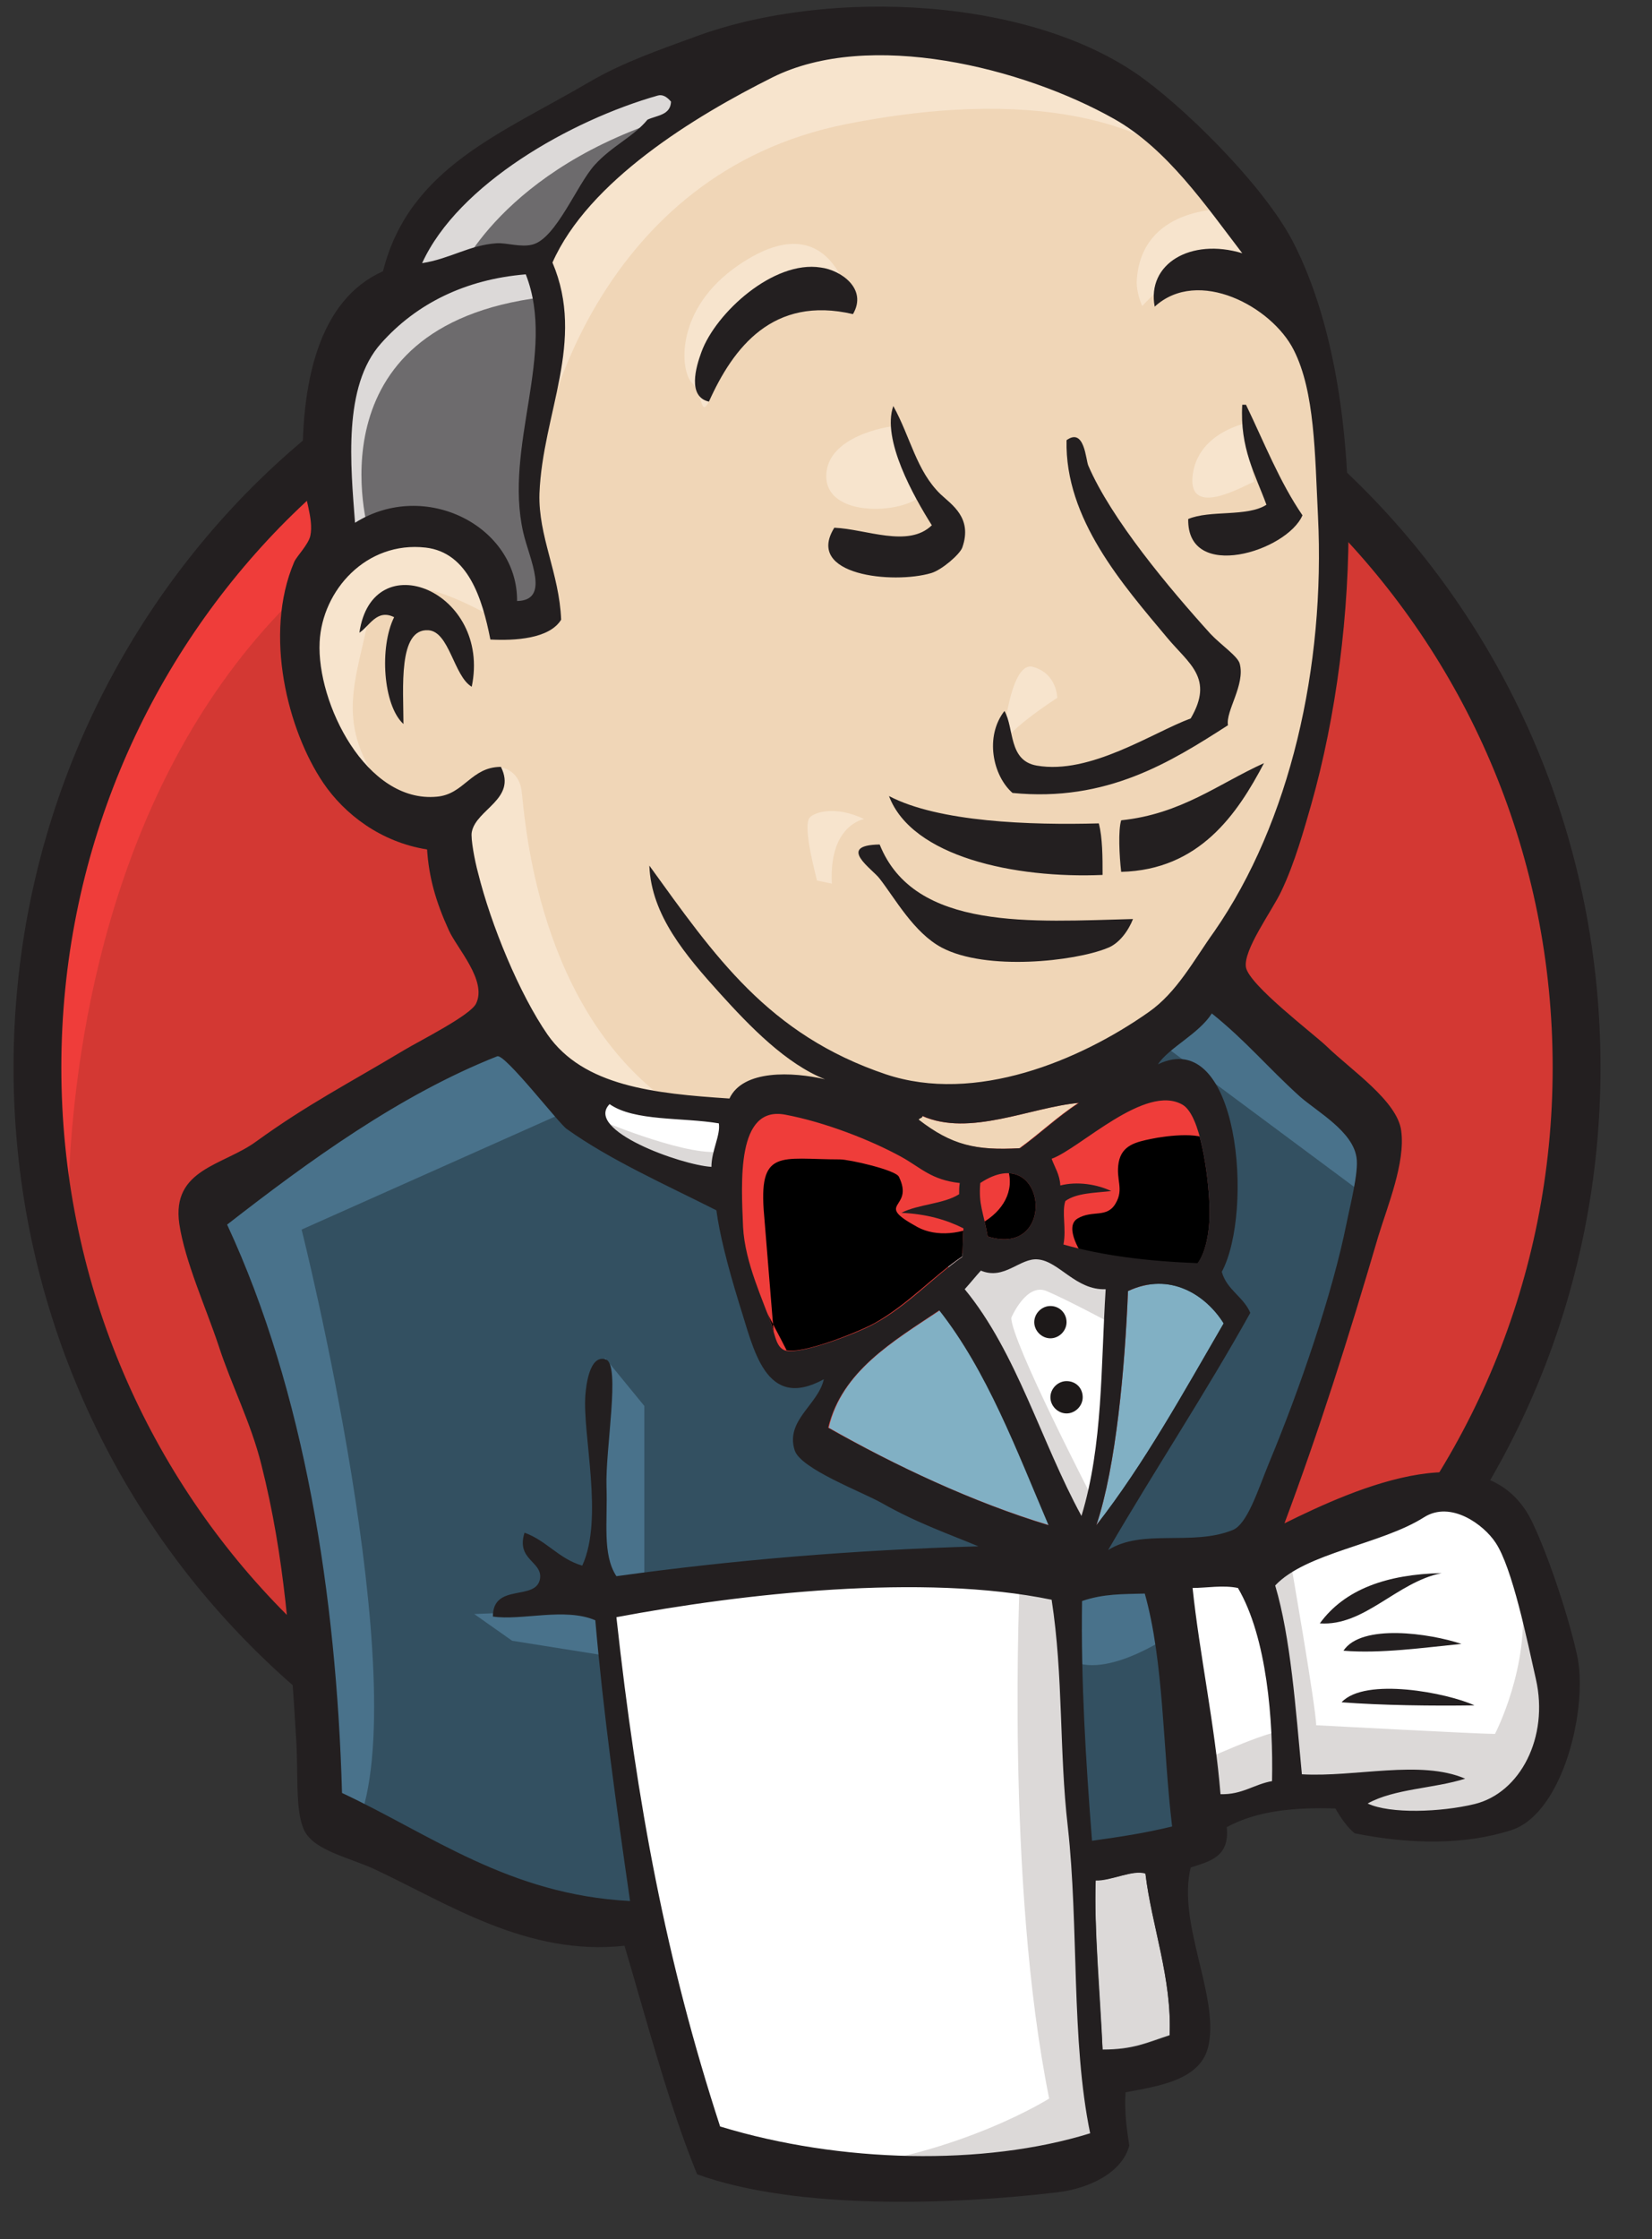<svg width="31" height="42" viewBox="0 0 31 42" fill="none" xmlns="http://www.w3.org/2000/svg">
<rect x="0" y="0" width="31" height="42" fill="#333333" stroke="none"/>
<g id="Jenkins">
<path d="M29.591 19.966C29.591 28.121 23.125 34.739 15.144 34.739C7.163 34.739 0.697 28.121 0.697 19.966C0.697 11.81 7.163 5.192 15.144 5.192C23.125 5.192 29.591 11.81 29.591 19.966" fill="#D33833"/>
<path d="M1.291 23.624C1.291 23.624 0.243 8.222 14.445 7.779L13.455 6.125L5.753 8.711L3.552 11.239L1.629 14.921L0.534 19.208L0.86 22.074" fill="#EF3D3A"/>
<path d="M5.252 9.888C2.724 12.486 1.151 16.063 1.151 20.024C1.151 23.985 2.724 27.562 5.252 30.16C7.792 32.758 11.276 34.354 15.144 34.354C19.012 34.354 22.495 32.758 25.035 30.16C27.564 27.562 29.136 23.985 29.136 20.024C29.136 16.062 27.564 12.486 25.035 9.888C22.496 7.301 19.012 5.694 15.144 5.694C11.288 5.694 7.792 7.29 5.252 9.888ZM4.612 30.777C1.921 28.028 0.254 24.218 0.254 20.024C0.254 15.83 1.921 12.02 4.612 9.259C7.303 6.509 11.031 4.796 15.144 4.796C19.257 4.796 22.985 6.509 25.676 9.259C28.367 12.008 30.034 15.818 30.034 20.024C30.034 24.218 28.367 28.028 25.676 30.777C22.985 33.538 19.257 35.239 15.144 35.239C11.031 35.239 7.303 33.538 4.612 30.777Z" fill="#231F20"/>
<path d="M21.226 20.047L19.024 20.373L16.053 20.711L14.13 20.758L12.255 20.7L10.822 20.257L9.552 18.882L8.561 16.074L8.34 15.468L7.023 15.026L6.254 13.756L5.707 11.938L6.313 10.342L7.746 9.841L8.899 10.389L9.447 11.601L10.111 11.495L10.332 11.216L10.111 9.946L10.053 8.35L10.379 6.148L10.367 4.89L11.369 3.282L13.128 2.012L16.204 0.695L19.618 1.196L22.589 3.34L23.963 5.542L24.849 7.138L25.07 11.099L24.406 14.513L23.195 17.542L22.053 19.162" fill="#F0D6B7"/>
<path d="M19.361 29.566L11.497 29.892V31.208L12.161 35.834L11.835 36.218L6.336 34.343L5.952 33.678L5.404 27.457L4.111 23.729L3.831 22.843L8.235 19.814L9.61 19.267L10.822 20.758L11.87 21.69L13.082 22.074L13.629 22.238L14.293 25.104L14.794 25.709L16.064 25.267L15.179 26.979L19.956 29.239L19.361 29.566" fill="#335061"/>
<path d="M6.313 10.365L7.746 9.864L8.899 10.412L9.447 11.624L10.111 11.519L10.274 10.855L9.948 9.585L10.274 6.556L9.994 4.901L10.985 3.748L13.128 2.047L12.523 1.22L9.493 2.711L8.223 3.701L7.513 5.239L6.418 6.73L6.091 8.49L6.313 10.365Z" fill="#6D6B6D"/>
<path d="M8.573 5.192C8.573 5.192 9.4 3.154 12.697 2.163C15.994 1.173 12.861 1.453 12.861 1.453L9.284 2.827L7.909 4.202L7.303 5.297L8.573 5.192ZM6.919 9.981C6.919 9.981 5.765 6.125 10.169 5.577L10.006 4.913L6.977 5.624L6.091 8.49L6.313 10.365L6.919 9.981Z" fill="#DCD9D8"/>
<path d="M8.678 15.096L9.4 14.396C9.4 14.396 9.726 14.431 9.785 14.816C9.843 15.2 10.006 18.672 12.371 20.537C12.592 20.711 10.612 20.257 10.612 20.257L8.852 17.507M18.802 14.047C18.802 14.047 18.93 12.381 19.385 12.509C19.839 12.637 19.839 13.091 19.839 13.091C19.839 13.091 18.744 13.791 18.802 14.047ZM23.369 7.942C23.369 7.942 22.46 8.128 22.379 8.932C22.297 9.736 23.369 9.095 23.532 9.037M16.717 8C16.717 8 15.505 8.163 15.505 8.932C15.505 9.701 16.88 9.643 17.264 9.317M9.237 11.577C9.237 11.577 7.152 10.307 6.93 11.519C6.709 12.73 6.22 13.604 7.257 14.874L6.546 14.653L5.882 12.952L5.66 11.297L6.93 9.981L8.363 10.086L9.191 10.75L9.237 11.577M10.227 8.105C10.227 8.105 11.159 3.258 15.89 2.326C19.781 1.557 21.831 2.49 22.6 3.375C22.6 3.375 19.128 -0.749 15.831 0.509C12.534 1.779 10.111 4.086 10.169 5.565C10.262 8.105 10.227 8.105 10.227 8.105M22.985 3.923C22.985 3.923 21.389 3.864 21.33 5.297C21.33 5.297 21.33 5.519 21.435 5.74C21.435 5.74 22.705 4.307 23.474 5.076" fill="#F7E4CD"/>
<path d="M16.006 5.892C16.006 5.892 15.726 3.701 13.862 4.971C12.651 5.798 12.767 6.952 12.977 7.173C13.198 7.394 13.14 7.837 13.303 7.534C13.466 7.231 13.42 6.241 14.025 5.961C14.62 5.682 15.622 5.379 16.006 5.892Z" fill="#F7E4CD"/>
<path d="M10.833 20.758L5.66 23.064C5.66 23.064 7.804 31.593 6.709 34.237L5.94 33.958L5.882 30.707L4.449 24.556L3.843 22.855L9.237 19.22L10.833 20.758M11.357 25.476L12.091 26.373V29.67H11.218C11.218 29.67 11.113 27.364 11.113 27.084C11.113 26.804 11.218 25.814 11.218 25.814M11.381 30.172L8.899 30.276L9.61 30.777L11.369 31.057" fill="#49728B"/>
<path d="M19.851 29.624L21.89 29.566L22.391 34.622L20.305 34.902L19.851 29.624" fill="#335061"/>
<path d="M20.398 29.624L23.474 29.461C23.474 29.461 24.744 26.268 24.744 26.105C24.744 25.942 25.839 21.48 25.839 21.48L23.358 18.894L22.857 18.451L21.54 19.767V24.882L20.398 29.624Z" fill="#335061"/>
<path d="M21.773 29.239L19.851 29.624L20.131 31.162C20.841 31.488 22.053 30.614 22.053 30.614M21.831 19.604L25.688 22.47L25.793 21.154L22.88 18.463L21.831 19.604" fill="#49728B"/>
<path d="M13.291 40.459L12.15 35.834L11.579 32.42L11.486 29.892L16.647 29.612H19.851L19.56 35.391L20.061 39.853L20.002 40.68L15.82 41.007L13.291 40.459Z" fill="white"/>
<path d="M19.14 29.566C19.14 29.566 18.86 35.286 19.688 39.364C19.688 39.364 18.033 40.412 15.621 40.68L20.247 40.517L20.794 40.191L20.131 31.174L19.956 29.239" fill="#DCD9D8"/>
<path d="M22.472 34.191L24.616 33.585L28.682 33.364L29.288 31.488L28.193 28.238L26.923 28.074L25.163 28.622L23.486 29.449L22.589 29.286L21.89 29.566" fill="white"/>
<path d="M22.437 33.084C22.437 33.084 23.87 32.42 24.092 32.478L23.486 29.449L24.197 29.169C24.197 29.169 24.698 32.036 24.698 32.362C24.698 32.362 27.773 32.525 28.053 32.525C28.053 32.525 28.717 31.255 28.554 29.939L29.16 31.698L29.218 32.688L28.332 34.005L27.342 34.226L25.688 34.168L25.14 33.457L23.218 33.737L22.612 33.958" fill="#DCD9D8"/>
<path d="M20.27 29.181L19.058 26.105L17.789 24.288C17.789 24.288 18.068 23.519 18.453 23.519H19.723L20.934 23.962L20.829 26.001L20.27 29.181Z" fill="white"/>
<path d="M20.515 28.133C20.515 28.133 18.977 25.162 18.977 24.719C18.977 24.719 19.257 24.055 19.641 24.218C20.026 24.381 20.853 24.824 20.853 24.824V23.775L18.977 23.391L17.707 23.554L19.851 28.634L20.293 28.692" fill="#DCD9D8"/>
<path d="M13.781 20.874L12.255 20.711L10.822 20.268V20.769L11.521 21.538L13.723 22.529" fill="white"/>
<path d="M11.323 21.037C11.323 21.037 13.024 21.748 13.583 21.585L13.641 22.249L12.103 21.923L11.171 21.259L11.323 21.037Z" fill="#DCD9D8"/>
<path d="M22.472 23.705C21.54 23.682 20.69 23.566 19.956 23.356C20.002 23.053 19.909 22.762 19.991 22.54C20.2 22.389 20.538 22.389 20.853 22.354C20.585 22.226 20.2 22.168 19.897 22.249C19.886 22.039 19.793 21.911 19.734 21.748C20.259 21.562 21.494 20.338 22.192 20.734C22.53 20.933 22.67 22.028 22.694 22.575C22.717 23.018 22.647 23.461 22.472 23.705Z" fill="#D33833"/>
<path d="M22.472 23.705C21.54 23.682 20.69 23.566 19.956 23.356C20.002 23.053 19.909 22.762 19.991 22.54C20.2 22.389 20.538 22.389 20.853 22.354C20.585 22.226 20.2 22.168 19.897 22.249C19.886 22.039 19.793 21.911 19.734 21.748C20.259 21.562 21.494 20.338 22.192 20.734C22.53 20.933 22.67 22.028 22.694 22.575C22.717 23.018 22.647 23.461 22.472 23.705Z" fill="black"/>
<path d="M18.01 22.179C18.01 22.249 18.01 22.319 17.998 22.389C17.707 22.575 17.241 22.575 16.915 22.738C17.381 22.762 17.754 22.878 18.08 23.03C18.068 23.204 18.068 23.391 18.057 23.566C17.521 23.927 17.031 24.474 16.402 24.824C16.099 24.987 15.062 25.407 14.748 25.325C14.573 25.278 14.55 25.057 14.48 24.847C14.328 24.404 13.979 23.682 13.944 23.006C13.909 22.156 13.816 20.723 14.736 20.898C15.482 21.037 16.344 21.375 16.915 21.69C17.276 21.9 17.474 22.133 18.01 22.179Z" fill="#D33833"/>
<path d="M18.01 22.179C18.01 22.249 18.01 22.319 17.998 22.389C17.707 22.575 17.241 22.575 16.915 22.738C17.381 22.762 17.754 22.878 18.08 23.03C18.068 23.204 18.068 23.391 18.057 23.566C17.521 23.927 17.031 24.474 16.402 24.824C16.099 24.987 15.062 25.407 14.748 25.325C14.573 25.278 14.55 25.057 14.48 24.847C14.328 24.404 13.979 23.682 13.944 23.006C13.909 22.156 13.816 20.723 14.736 20.898C15.482 21.037 16.344 21.375 16.915 21.69C17.276 21.9 17.474 22.133 18.01 22.179Z" fill="black"/>
<path d="M18.534 23.193C18.453 22.727 18.36 22.599 18.395 22.191C19.641 21.364 19.863 23.612 18.534 23.193Z" fill="#D33833"/>
<path d="M18.534 23.193C18.453 22.727 18.36 22.599 18.395 22.191C19.641 21.364 19.863 23.612 18.534 23.193Z" fill="black"/>
<path d="M20.328 23.566C20.328 23.566 19.944 23.018 20.224 22.855C20.503 22.692 20.771 22.855 20.934 22.575C21.098 22.296 20.934 22.133 20.992 21.806C21.051 21.48 21.319 21.422 21.598 21.364C21.878 21.305 22.647 21.201 22.752 21.468L22.426 20.478L21.762 20.257L19.676 21.468L19.571 22.074V23.286M14.55 25.383C14.48 24.521 14.41 23.67 14.34 22.808C14.224 21.527 14.643 21.748 15.761 21.748C15.936 21.748 16.81 21.946 16.868 22.074C17.171 22.692 16.367 22.552 17.218 23.018C17.928 23.402 19.198 22.785 18.907 21.911C18.744 21.713 18.068 21.853 17.824 21.725L16.53 21.061C15.983 20.781 14.725 20.362 14.142 20.758C12.662 21.76 14.235 24.276 14.759 25.325" fill="#EF3D3A"/>
<path d="M16.006 5.892C14.503 5.542 13.758 6.521 13.303 7.534C12.895 7.441 13.059 6.882 13.163 6.602C13.431 5.868 14.515 4.878 15.4 5.018C15.773 5.064 16.286 5.414 16.006 5.892ZM23.311 7.592H23.381C23.719 8.292 24.01 9.037 24.441 9.666C24.15 10.342 22.274 10.925 22.297 9.736C22.705 9.562 23.404 9.701 23.765 9.468C23.556 8.897 23.264 8.408 23.311 7.592ZM16.763 7.616C17.09 8.21 17.194 8.828 17.649 9.27C17.859 9.468 18.255 9.713 18.057 10.272C18.01 10.4 17.672 10.692 17.474 10.75C16.763 10.96 15.097 10.796 15.656 9.899C16.251 9.923 17.043 10.284 17.486 9.853C17.148 9.317 16.542 8.245 16.763 7.616ZM23.043 13.604C21.971 14.292 20.771 15.049 19 14.874C18.628 14.548 18.476 13.814 18.849 13.336C19.035 13.662 18.919 14.268 19.455 14.361C20.457 14.536 21.622 13.744 22.344 13.476C22.787 12.719 22.309 12.451 21.901 11.961C21.074 10.971 19.979 9.736 20.014 8.257C20.352 8.012 20.375 8.629 20.422 8.734C20.853 9.736 21.936 11.03 22.717 11.892C22.915 12.101 23.23 12.311 23.264 12.451C23.369 12.847 22.997 13.336 23.043 13.604ZM8.852 12.882C8.515 12.684 8.433 11.845 8.037 11.822C7.466 11.787 7.571 12.917 7.571 13.581C7.187 13.232 7.117 12.136 7.396 11.577C7.07 11.414 6.93 11.752 6.744 11.868C6.988 10.179 9.225 11.088 8.852 12.882ZM23.719 14.315C23.218 15.27 22.507 16.319 21.039 16.354C21.004 16.051 20.981 15.573 21.039 15.387C22.169 15.27 22.868 14.699 23.719 14.315ZM16.682 14.932C17.614 15.422 19.338 15.48 20.62 15.445C20.69 15.725 20.69 16.074 20.69 16.412C19.047 16.482 17.113 16.074 16.682 14.932ZM16.507 15.841C17.16 17.472 19.385 17.286 21.261 17.239C21.179 17.449 21.004 17.705 20.771 17.787C20.165 18.032 18.511 18.218 17.672 17.775C17.148 17.496 16.798 16.855 16.507 16.482C16.379 16.307 15.68 15.853 16.507 15.841Z" fill="#231F20"/>
<path d="M22.962 24.824C22.204 26.129 21.47 27.468 20.573 28.61C20.946 27.503 21.109 25.639 21.167 24.218C21.96 23.845 22.635 24.299 22.962 24.824Z" fill="#81B0C4"/>
<path d="M27.051 29.508C26.2 29.682 25.606 30.509 24.767 30.451C25.233 29.81 26.026 29.531 27.051 29.508ZM27.424 30.836C26.725 30.905 25.909 31.022 25.21 30.964C25.548 30.451 26.83 30.637 27.424 30.836ZM27.668 31.989C26.888 32.001 25.921 31.989 25.175 31.931C25.618 31.453 27.167 31.756 27.668 31.989Z" fill="#231F20"/>
<path d="M21.494 35.135C21.61 36.113 21.995 37.104 21.948 38.175C21.517 38.315 21.272 38.444 20.69 38.444C20.655 37.535 20.526 36.137 20.561 35.263C20.841 35.286 21.261 35.065 21.494 35.135Z" fill="#DCD9D8"/>
<path d="M20.235 20.688C19.839 20.944 19.513 21.259 19.128 21.538C18.29 21.585 17.835 21.48 17.23 21.003C17.241 20.968 17.299 20.979 17.299 20.933C18.196 21.329 19.338 20.77 20.235 20.688Z" fill="#F0D6B7"/>
<path d="M15.552 26.781C15.796 25.721 16.763 25.162 17.637 24.579C18.534 25.721 19.082 27.189 19.688 28.61C18.255 28.179 16.798 27.492 15.552 26.781Z" fill="#81B0C4"/>
<path d="M20.561 35.275C20.526 36.148 20.643 37.535 20.69 38.455C21.272 38.455 21.517 38.327 21.948 38.187C21.995 37.115 21.61 36.125 21.494 35.146C21.261 35.065 20.841 35.286 20.561 35.275ZM11.567 30.335C11.952 33.841 12.499 36.777 13.513 39.888C15.761 40.575 18.464 40.634 20.457 40.016C20.096 38.269 20.247 36.137 20.037 34.261C19.874 32.851 19.956 31.441 19.734 30.008C17.323 29.508 13.921 29.892 11.567 30.335ZM20.305 30.032C20.282 31.535 20.375 33.026 20.492 34.529C21.074 34.447 21.459 34.389 21.995 34.261C21.82 32.816 21.843 31.174 21.482 29.892C21.074 29.904 20.713 29.892 20.305 30.032ZM23.23 29.787C22.95 29.729 22.635 29.787 22.379 29.787C22.507 31.01 22.798 32.362 22.903 33.655C23.311 33.667 23.532 33.469 23.87 33.41C23.894 32.28 23.777 30.719 23.23 29.787ZM27.668 33.841C28.531 33.632 29.067 32.583 28.822 31.5C28.659 30.777 28.379 29.403 28.064 28.936C27.843 28.599 27.226 28.144 26.725 28.459C25.921 28.971 24.511 29.123 23.929 29.74C24.22 30.719 24.313 32.047 24.43 33.282C25.431 33.34 26.655 33.003 27.494 33.364C26.911 33.55 26.166 33.55 25.664 33.83C26.084 34.028 27.039 33.993 27.668 33.841ZM19.676 28.61C19.07 27.189 18.523 25.721 17.625 24.579C16.752 25.162 15.796 25.721 15.54 26.781C16.798 27.492 18.255 28.179 19.676 28.61ZM21.167 24.218C21.109 25.639 20.946 27.503 20.573 28.61C21.47 27.457 22.204 26.129 22.962 24.824C22.635 24.3 21.96 23.845 21.167 24.218L21.167 24.218ZM19.478 23.624C19.14 23.589 18.849 24.02 18.406 23.834C18.301 23.95 18.208 24.067 18.103 24.183C19.082 25.371 19.536 27.049 20.294 28.436C20.701 27.096 20.655 25.639 20.748 24.183C20.189 24.206 19.874 23.659 19.478 23.624ZM18.395 22.191C18.36 22.599 18.453 22.727 18.534 23.193C19.862 23.612 19.641 21.364 18.395 22.191ZM16.915 21.701C16.344 21.387 15.482 21.049 14.736 20.909C13.816 20.734 13.909 22.168 13.944 23.018C13.979 23.694 14.328 24.404 14.48 24.859C14.55 25.069 14.573 25.29 14.748 25.337C15.062 25.406 16.111 24.999 16.402 24.835C17.031 24.498 17.521 23.95 18.057 23.577C18.068 23.402 18.068 23.216 18.08 23.041C17.754 22.878 17.392 22.773 16.915 22.75C17.23 22.587 17.707 22.587 17.998 22.401C17.998 22.331 17.998 22.261 18.01 22.191C17.474 22.133 17.276 21.9 16.915 21.701ZM11.439 20.711C10.961 21.201 12.779 21.853 13.35 21.888C13.35 21.585 13.524 21.294 13.489 21.072C12.802 20.956 11.905 21.037 11.439 20.711ZM17.311 20.933C17.311 20.979 17.253 20.968 17.241 21.003C17.859 21.48 18.313 21.585 19.14 21.538C19.513 21.27 19.851 20.944 20.247 20.688C19.338 20.769 18.197 21.329 17.311 20.933ZM22.694 22.564C22.67 22.028 22.53 20.921 22.192 20.723C21.494 20.315 20.259 21.55 19.734 21.736C19.793 21.9 19.886 22.028 19.897 22.237C20.212 22.156 20.585 22.214 20.853 22.342C20.538 22.377 20.2 22.377 19.991 22.529C19.921 22.75 20.014 23.041 19.956 23.344C20.69 23.554 21.54 23.659 22.472 23.694C22.647 23.461 22.717 23.018 22.694 22.564ZM10.635 21.177C10.484 21.072 9.47 19.756 9.33 19.814C7.501 20.537 5.788 21.783 4.262 22.971C5.718 26.105 6.313 29.939 6.418 33.632C8.084 34.412 9.552 35.542 11.823 35.659C11.556 33.807 11.323 32.14 11.171 30.393C10.6 30.148 9.785 30.404 9.249 30.323C9.249 29.682 10.064 30.043 10.134 29.612C10.181 29.286 9.68 29.263 9.843 28.75C10.262 28.902 10.484 29.239 10.926 29.368C11.334 28.482 10.926 26.909 10.985 26.164C10.996 26.024 11.055 25.395 11.369 25.5C11.649 25.593 11.357 27.189 11.381 27.888C11.404 28.54 11.299 29.158 11.567 29.566C13.758 29.263 15.983 29.076 18.36 29.006C17.835 28.785 17.218 28.575 16.542 28.191C16.169 27.981 15.016 27.55 14.911 27.201C14.736 26.641 15.354 26.35 15.459 25.872C14.352 26.478 14.142 25.29 13.874 24.463C13.641 23.705 13.501 23.135 13.443 22.703C12.476 22.214 11.451 21.76 10.635 21.177ZM21.727 19.965C23.253 19.232 23.532 22.727 22.927 23.857C23.02 24.195 23.334 24.323 23.462 24.626C22.612 26.152 21.668 27.573 20.794 29.076C21.435 28.669 22.367 29.006 23.125 28.703C23.404 28.599 23.602 27.958 23.812 27.445C24.395 26.047 25 24.276 25.268 22.948C25.327 22.645 25.501 21.981 25.455 21.713C25.385 21.224 24.732 20.863 24.395 20.571C23.777 20.012 23.392 19.535 22.74 19.01C22.495 19.395 21.936 19.651 21.727 19.966V19.965ZM7.152 6.439C6.429 7.243 6.581 8.734 6.662 9.806C7.979 8.979 9.715 9.876 9.703 11.274C10.332 11.262 9.936 10.494 9.82 9.993C9.447 8.373 10.449 6.626 9.866 5.146C8.736 5.239 7.816 5.693 7.152 6.439ZM12.348 1.791C10.705 2.257 8.596 3.457 7.921 4.936C8.445 4.855 8.806 4.598 9.319 4.563C9.517 4.552 9.773 4.645 9.994 4.587C10.437 4.47 10.822 3.468 11.159 3.095C11.486 2.734 11.882 2.571 12.15 2.245C12.325 2.163 12.581 2.163 12.592 1.907C12.523 1.825 12.441 1.767 12.348 1.791ZM20.911 2.233C19.198 1.266 16.309 0.544 14.492 1.453C13.024 2.187 11.043 3.398 10.367 4.925C10.996 6.404 10.181 7.756 10.123 9.258C10.099 10.062 10.495 10.75 10.53 11.624C10.309 11.985 9.656 12.02 9.202 11.996C9.051 11.227 8.783 10.365 7.99 10.272C6.872 10.144 6.045 11.076 5.998 12.043C5.94 13.185 6.872 15.072 8.2 14.944C8.713 14.898 8.841 14.385 9.4 14.385C9.703 14.991 8.934 15.177 8.853 15.608C8.829 15.725 8.911 16.156 8.969 16.366C9.214 17.356 9.75 18.649 10.274 19.406C10.95 20.373 12.266 20.513 13.688 20.606C13.944 20.059 14.876 20.105 15.482 20.245C14.748 19.954 14.072 19.255 13.513 18.637C12.872 17.927 12.22 17.169 12.185 16.237C13.408 17.927 14.41 19.406 16.624 20.152C18.301 20.711 20.259 19.896 21.552 18.987C22.088 18.614 22.402 18.008 22.787 17.472C24.208 15.422 24.872 12.509 24.732 9.678C24.674 8.513 24.674 7.348 24.278 6.567C23.87 5.752 22.484 5.006 21.668 5.752C21.517 4.948 22.344 4.458 23.311 4.75C22.624 3.853 21.901 2.792 20.911 2.233ZM24.103 28.575C25.443 27.911 27.936 26.793 28.764 28.575C29.078 29.239 29.439 30.346 29.591 31.034C29.812 31.989 29.346 34.016 28.356 34.331C27.482 34.61 26.468 34.599 25.42 34.389C25.292 34.284 25.163 34.109 25.059 33.923C24.313 33.9 23.602 33.958 23.02 34.273C23.078 34.832 22.705 34.913 22.344 35.03C22.088 36.067 22.868 37.418 22.682 38.35C22.554 39.026 21.727 39.131 21.121 39.247C21.097 39.62 21.144 39.935 21.191 40.249C21.051 40.762 20.433 41.053 19.839 41.123C17.894 41.356 14.946 41.461 13.082 40.785C12.557 39.504 12.15 37.954 11.719 36.498C9.901 36.696 8.422 35.717 7.035 35.065C6.557 34.843 5.893 34.715 5.707 34.331C5.532 33.958 5.602 33.247 5.555 32.583C5.451 30.871 5.346 29.216 4.903 27.468C4.705 26.676 4.344 25.989 4.099 25.232C3.866 24.533 3.47 23.659 3.365 22.96C3.214 21.923 4.192 21.865 4.81 21.41C5.777 20.711 6.534 20.327 7.583 19.698C7.897 19.511 8.829 19.045 8.934 18.824C9.144 18.393 8.573 17.787 8.422 17.449C8.177 16.913 8.049 16.459 8.014 15.934C7.14 15.795 6.464 15.27 6.068 14.688C5.404 13.709 4.938 11.903 5.521 10.54C5.567 10.435 5.788 10.214 5.823 10.051C5.893 9.725 5.695 9.293 5.684 8.944C5.625 7.161 5.987 5.623 7.187 5.088C7.676 3.142 9.423 2.501 11.066 1.534C11.684 1.173 12.36 0.94 13.059 0.684C15.563 -0.237 19.42 -0.062 21.505 1.511C22.391 2.175 23.8 3.585 24.301 4.61C25.641 7.301 25.536 11.81 24.604 15.096C24.476 15.538 24.301 16.179 24.045 16.715C23.87 17.088 23.323 17.822 23.381 18.148C23.451 18.486 24.639 19.383 24.896 19.628C25.35 20.07 26.224 20.653 26.294 21.212C26.375 21.806 26.037 22.622 25.863 23.193C25.303 25.104 24.744 26.863 24.103 28.575Z" fill="#231F20"/>
<path d="M15.191 15.34C15.261 15.247 15.656 15.096 16.216 15.364C16.216 15.364 15.552 15.468 15.61 16.575L15.33 16.517C15.342 16.529 15.051 15.527 15.191 15.34Z" fill="#F7E4CD"/>
<path d="M20.014 24.801C20.014 24.964 19.874 25.104 19.711 25.104C19.548 25.104 19.408 24.964 19.408 24.801C19.408 24.637 19.548 24.498 19.711 24.498C19.886 24.498 20.014 24.637 20.014 24.801ZM20.317 26.21C20.317 26.373 20.177 26.513 20.014 26.513C19.851 26.513 19.711 26.373 19.711 26.21C19.711 26.047 19.851 25.907 20.014 25.907C20.189 25.907 20.317 26.036 20.317 26.21Z" fill="#1D1919"/>
</g>
</svg>
